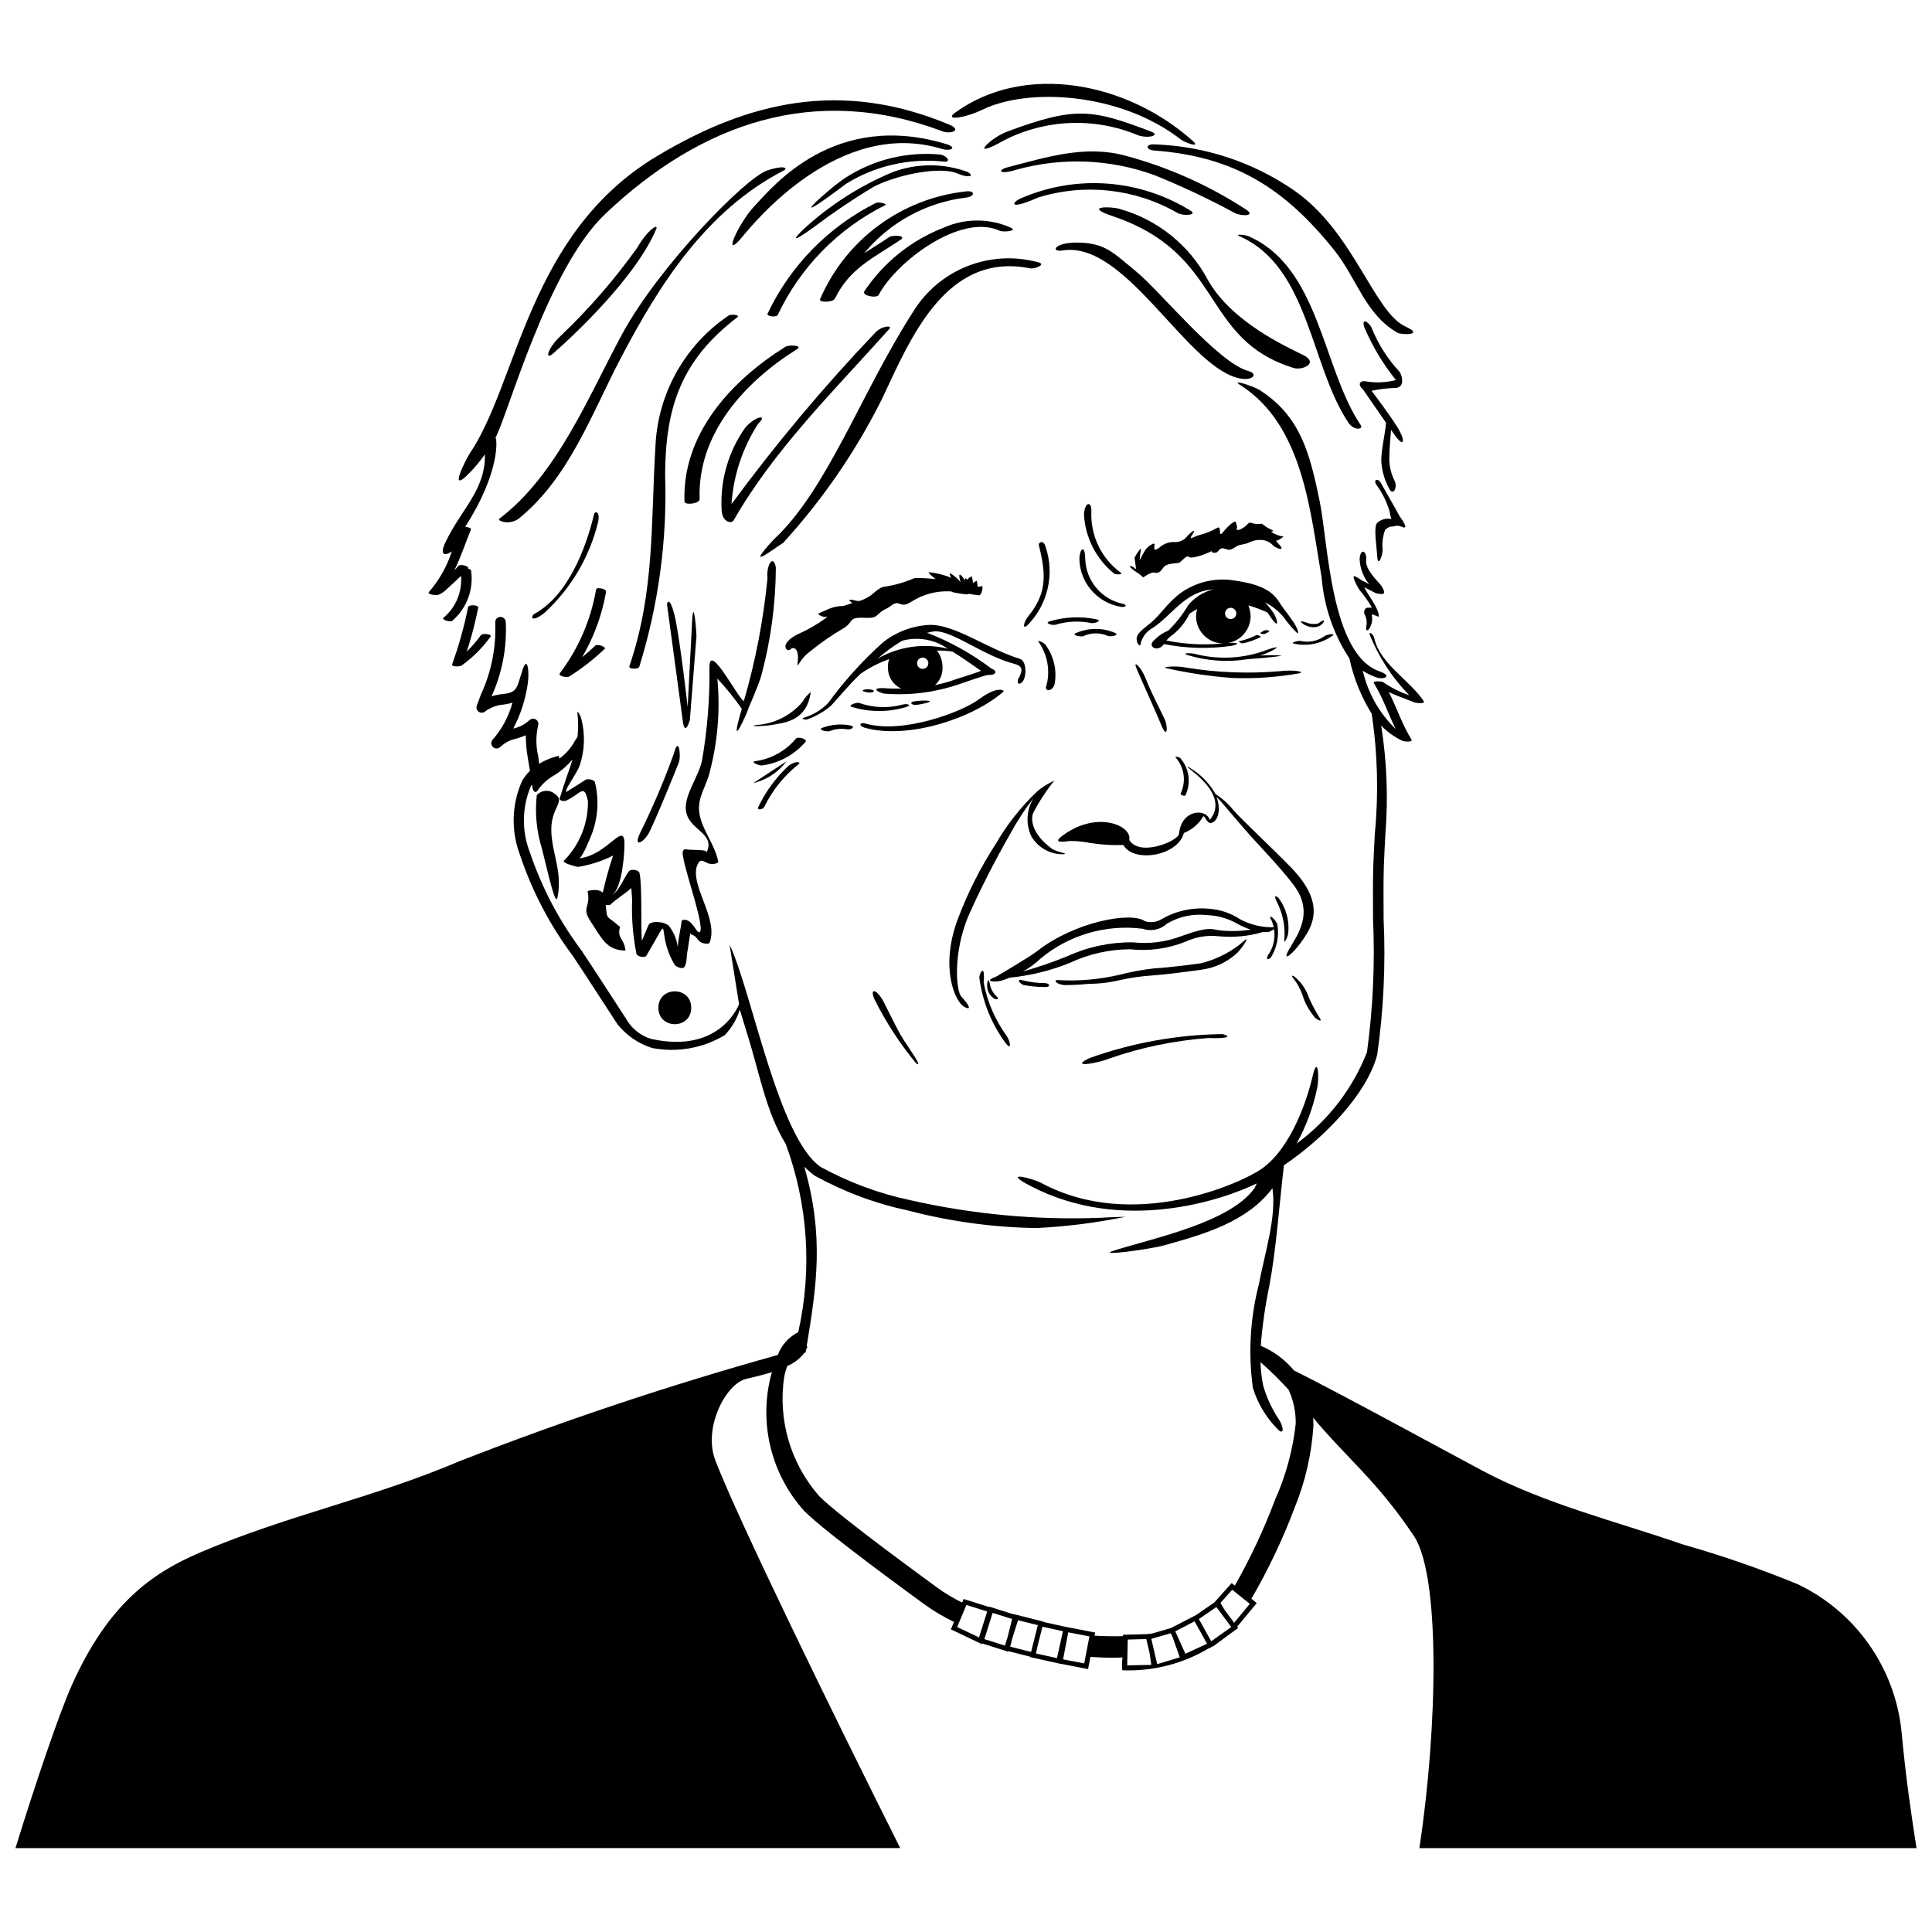 <?xml version="1.0" encoding="UTF-8"?>
<!-- Uploaded to: ICON Repo, www.svgrepo.com, Generator: ICON Repo Mixer Tools -->
<svg width="800px" height="800px" version="1.1" viewBox="144 144 512 512" xmlns="http://www.w3.org/2000/svg">
 <defs>
  <clipPath id="a">
   <path d="m148.09 245h503.81v389h-503.81z"/>
  </clipPath>
 </defs>
 <path d="m337.08 227.63c-11.496 7.762-18.672 20.477-19.367 34.332-1.25 20.434-0.145 38.727-6.926 58.609-0.273 0.797 2.383 0.848 2.625 0.137 5.113-16.445 7.43-33.633 6.856-50.844 0.059-18.062 4.359-30.523 19.18-41.82 0.77-0.586-1.785-0.855-2.367-0.41z"/>
 <path d="m324.83 334.19-4.047-29.902c-0.102-0.766 0.84-2.504 2.172 3.641 1.328 6.141 3.285 23.391 3.285 23.391s0.781-14.898 1.164-22.43 1.234 3.106 1.156 3.871l-1.738 22.035c-0.598 2.004-1.547 3.867-1.992-0.605z"/>
 <path d="m327.18 411.07c0 5.797-8.699 5.797-8.699 0 0-5.801 8.699-5.801 8.699 0"/>
 <path d="m404.46 173.02c12.117-5.84 36.395-4.535 52.477 7.949 1.105 0.855 5.332 2.336 3.238 0.453-17.559-15.781-44.668-20.883-63.031-7.586-3.07 2.223 2.43 1.539 7.316-0.816z"/>
 <path d="m449.9 183.89c21.395 1.59 34.699 10.172 47.73 26.469 6.012 7.516 8.086 16.824 16.719 21.832 0.918 0.535 7.394 0.75 2.141-1.637-8.402-3.82-13.691-25.152-29.613-36.141h-0.004c-10.887-7.492-23.695-11.707-36.906-12.148-2.394-0.18-2.465 1.445-0.066 1.625z"/>
 <path d="m472.42 206.57c18.504 8.105 18.773 34.227 28.895 49.406 1.512 2.269 4.023 1.793 3.332 0.766-10.285-15.285-10.859-41.859-29.781-50.145-0.984-0.43-3.762-0.605-2.441-0.027z"/>
 <path d="m509 291.67c-0.168-2.852-1.031-7.945-0.074-9.062h0.004c1.008-0.965 2.434-1.355 3.793-1.043-0.195-0.625-0.348-1.266-0.441-1.914-0.715-2.516-1.863-4.883-3.394-7-1.191-1.629 0.328-1.949 0.98-0.789 0.652 1.156 4.719 8.27 4.852 8.602 0.207 0.508 3.273 4.285 0.652 3.102-1.262-0.57-1.816 0.062-2.769-0.008-0.422-0.039-1.387 0.691-1.547 0.875l-0.004-0.004c-0.539 1.504-0.777 3.102-0.691 4.699 0.328 1.703-1.188 5.394-1.359 2.543z"/>
 <path d="m507.31 309.75c-0.562 1.531-1.551 1.793-1.23 0.309h-0.004c0.25-1.109 0.086-2.269-0.461-3.269-0.254-0.609-0.043-1.316 0.504-1.691 0.074-0.051 1.387-0.066 1.465-0.102-0.977-1.641-2.082-3.199-3.309-4.664-0.324-0.445-1.797-3.078-1.527-3.555 0.27-0.473 2.242 1.277 2.789 1.34l1.332 0.723c-1.602-1.922-2.5-4.328-2.551-6.824 0.312-3.086 2.012-1.742 1.727 0.367-0.285 2.109 2.055 4.625 3.734 6.492 0.383 0.426 1.234 1.785 0.977 2.297-0.258 0.516-1.602 0.102-2.144 0.027l-3.066-1.559c0.898 1.918 3.84 5.539 3.875 7.66 0.012 0.449-1.547-0.672-1.891-0.406 0.223 0.949 0.148 1.949-0.219 2.856z"/>
 <path d="m514.34 257.24c-2.211-3.578-6.859-9.672-6.859-9.672 2.117-0.469 4.281-0.723 6.453-0.75 2.703-0.301 1.402-3.898 0.902-4.352-3.055-3.293-5.496-7.106-7.207-11.258-0.48-1.559-2.977-3.43-2.086-0.504h0.004c2.133 5.035 4.957 9.75 8.387 14.012-2.695 0.703-5.516 0.805-8.254 0.301-1.254-0.141-2 0.902-0.445 2.211 0 0 3.391 4.961 6.106 8.844-0.035 0.148-0.059 0.297-0.078 0.449-0.238 2.621-1.184 6.594-1.215 9.512 0.121 2.582 0.824 5.102 2.055 7.371 1.047 2.25 2.383-0.246 1.461-2.031-0.914-1.816-1.387-3.824-1.379-5.859 0.031-2.754 0.293-5.731 0.461-7.586 0.434 0.609 0.824 1.16 1.141 1.594 2.34 3.199 2.766 1.297 0.555-2.281z"/>
 <path d="m419.29 288.38c1.812 7.387 2.379 12.574-2.699 18.82-1.59 1.957-1.59 3.914-0.129 2.316 2.578-2.672 4.375-6 5.195-9.621 0.82-3.621 0.633-7.398-0.539-10.922-0.613-2.203-1.957-1.109-1.828-0.594z"/>
 <path d="m430.05 292.16c0.141 6.266 4.695 11.555 10.871 12.625 0.918 0.285 2.203-0.289 0.742-0.742-5.688-1.156-9.844-6.051-10.066-11.848-0.078-4.195-1.5-2.727-1.547-0.035z"/>
 <path d="m431.27 280.41c0.344 6.094 3.246 11.762 7.988 15.602 0.48 0.309 2.644 0.32 1.68-0.301v0.004c-5.07-3.754-7.961-9.77-7.719-16.074 0.145-3.039-1.828-2.656-1.949 0.77z"/>
 <path d="m453.27 321.12c5.754 1.281 11.59 2.137 17.469 2.559 5.781 0.203 11.566-0.195 17.262-1.188 2.559-0.477-1.508-1.074-4.926-0.613-8.277 0.703-16.609 0.379-24.809-0.969-2.648-0.562-7.031-0.16-4.996 0.211z"/>
 <path d="m403.55 329.24c-4.66 3.496-20.375 9.344-30.184 6.508-1.582-0.457-1.891 0.617-0.293 1.078 11.086 3.203 28.281-2.156 36.801-9.48 0.566-0.488-1.664-1.602-6.324 1.895z"/>
 <path d="m369.14 336.21c-2.422-0.43-4.918-0.195-7.219 0.672-1.352 0.52 1.266 1.133 1.945 0.871 1.422-0.566 2.973-0.738 4.484-0.492 1.188 0.223 2.664-0.695 0.789-1.047z"/>
 <path d="m432.43 404.73c-2.07 0.219-4.152 0.328-6.234 0.328-2.207-0.074-3.547-1.648-1.293-1.293h-0.004c5.309 0.258 10.621-0.23 15.793-1.445 2.992-0.773 6.031-1.336 9.102-1.68 2.102-0.117 6.887-0.578 12.426-1.355 4.328-1.055 8.336-3.148 11.668-6.109 1.551-1.234-1.191 2.668-2.066 3.394v0.004c-2.644 2.43-5.977 3.977-9.539 4.426-4.633 0.645-10.414 1.367-12.891 1.504-2.82 0.188-5.621 0.582-8.383 1.184-2.809 0.684-5.688 1.035-8.578 1.043z"/>
 <path d="m481.57 389.73c-3.113 0.086-6.195-0.645-8.938-2.121-2.477-1.637-5.34-2.598-8.305-2.785-4.309-0.395-8.637 0.551-12.391 2.711-1.344 0.84-2.984 1.059-4.5 0.602-3.633-2.66-18.648 0.156-28.52 7.871-2.019 1.578-10.379 6.5-10.441 6.5l0.035 0.043c-0.359 0.176-0.711 0.344-1.004 0.461-2.824 1.129 0.191 1.293 1.793 0.902v-0.004c0.77-0.223 1.523-0.492 2.258-0.816 5.465-0.539 10.824-1.852 15.922-3.902 5.004-2.367 10.469-3.606 16.004-3.625 5.004 0.551 10.062-0.145 14.73-2.023 2.734-1.27 5.762-1.766 8.758-1.426 3.922 0.387 7.879 0.008 11.656-1.113 0.582 0.039 1.164 0.012 1.742-0.082 0 0 2.898-1.324 1.199-1.191zm-13.988 0.863c-2.441-0.195-2.586-1.371-10.469 1.473v0.004c-4.106 1.574-8.523 2.144-12.891 1.656-5.957-0.062-11.852 1.18-17.277 3.641-3.867 1.578-7.824 2.941-11.844 4.09 1.699-0.949 3.273-2.109 4.684-3.449 7.535-6.254 17.32-9.105 27.035-7.875 2.231 0.777 4.711 0.254 6.438-1.355 3.199-1.895 6.926-2.688 10.617-2.262 2.84 0.098 5.613 0.895 8.074 2.316 1.117 0.621 2.289 1.133 3.504 1.527-2.606 0.41-5.25 0.488-7.871 0.234z"/>
 <path d="m404.32 299.3c-0.402 0.125-0.816 0.191-1.238 0.203-0.016-0.543-0.102-1.086-0.254-1.609-0.34 0.168-0.652 0.379-0.938 0.629l-0.32-1.773h0.004c-0.5 0.148-0.93 0.457-1.23 0.879-0.582-0.66-0.688-0.359-0.609 0.238-0.547-0.875-1.137-1.68-1.422-1.586-0.227 0.074 0.012 1.242 0.25 1.984v0.004c-0.758-0.906-1.652-1.688-2.652-2.316-0.367-0.129-0.16 0.469 0.168 1.156h-0.004c-1.902-0.789-3.914-1.285-5.965-1.465-0.191 0.203 1.086 1.199 1.844 1.836-1.855-0.234-3.731-0.324-5.602-0.277-2.652 1.152-5.445 1.938-8.309 2.336-1.656 0.52-2.527 1.918-4.051 2.731h-0.004c-0.652 0.391-1.352 0.707-2.078 0.945-1.039 0.277-1.871-0.547-2.894-0.203h0.004c0.254 0.301 0.527 0.582 0.82 0.848-1.035 0.301-1.773 0.527-2.324 0.742-1.23-0.027-2.457 0.195-3.602 0.656-1.98 0.816-3.148 1.398-3.148 1.398v0.004c0.676 0.672 1.641 0.965 2.578 0.785-2.453 1.832-5.106 3.379-7.906 4.617-5.203 2.602-2.891 4.914-2.023 4.047 0.867-0.867 2.312-0.289 2.023 2.891-0.289 3.18 0 0 3.18-2.312 2.801-2.297 5.781-4.363 8.91-6.18 2.852-1.73 1.098-3.004 5.547-2.781 4.086 0.203 2.629-0.973 6.055-2.543 0.816-0.375 1.91-1.797 3.199-1.215 2.238 1.008 2.891-0.961 6.941-2.312v-0.004c2.191-0.762 4.519-1.074 6.836-0.91 0.117 0.082 0.246 0.148 0.387 0.191 1.258 0.285 2.539 0.484 3.828 0.59-0.047-0.145 0.434-0.113 0.691-0.113 0.84 0.145 2.332 0.375 2.461 0.355 0.395-0.059 0.578-0.512 0.688-0.898 0.191-0.5 0.246-1.039 0.16-1.566z"/>
 <path d="m458.78 317.62c5.106 1.547 10.5 1.922 15.77 1.086 0.879-0.094 7.719-0.539 9.16-0.977-1.918-0.121-3.844-0.121-5.766 0 1.078-0.336 2.121-0.766 3.121-1.285 2.691-1.367 0.738-1.047-2.516 0.215-5.812 1.941-12.066 2.152-17.996 0.605-1.188-0.254-3.586-0.234-1.777 0.355z"/>
 <path d="m481.8 285.48c-2.441-1.121 1.316-0.105-1.449-1.398-1.316-0.617-1.832-1.52-2.371-1.238-0.723 0.074-1.457 0.004-2.152-0.207-1.316-0.562-0.93 0.879-3.562 1.82l-0.832-0.141s0.832 0.141 0.078-1.93c-0.203-0.559-1.883 0.754-3.387 2.633-1.504 1.883-0.184-1.984-1.578-1.113-1.453 0.828-3.008 1.457-4.629 1.867-1.504 0.375-3.125 1.684-1.996-0.008 1.129-1.691 0.285-1.273-1.219 0.23-0.77 1.09-2.039 1.711-3.367 1.656-1.527-0.086-3.023 0.457-4.141 1.508-2.644 1.828-0.188-1.879-1.883-0.941-1.66 0.922-1.879 1.586-3.305 4.273h0.004c0.055-0.922 0.164-1.836 0.328-2.742 0.238-1.039-1.199 1.039-1.68 2.078l0.422 3.027c0 0.023 0.027 0.039 0.031 0.062v-0.004c-0.387-0.406-0.855-0.719-1.375-0.922-0.52-0.066-0.293 0.391 0.715 1.141 0.523 0.391 1.059 0.73 1.461 0.973 0.293 0.262 0.574 0.512 1.062 0.918 0 0 1.961-1.469 2.902-1.277 0.941 0.188 1.504 0 2.258-1.129 0.754-1.129 1.883-1.129 3.012-1.316 1.129-0.188 1.129 0.188 2.07-0.754 0.941-0.941 1.504-1.316 1.883-0.941 0.375 0.375 2.445 0 5.078-1.129 0.648-0.277 0.961-0.43 1.098-0.504-0.164 0.117-0.414 0.383 0.406 0.504 1.488 0.219 1.129-1.504 2.633-1.129s1.316 0.754 3.387-0.562c0.965-0.613 2.07-0.375 3.574-1.129l-0.004-0.004c0.824-0.387 1.723-0.582 2.633-0.562 1.289-0.066 2.539 0.449 3.406 1.402 0.562 0.562 1.867 1.156 2.238 0.922 0.371-0.234-0.578-1.078-0.953-1.547-0.754-0.941-0.48-0.211 0.836-1.152 1.316-0.938 0.977-0.039-1.633-1.234z"/>
 <path d="m291.04 354.39c-1.422-1.203-3.547-1.055-4.789 0.336-0.523 4.781-0.055 9.617 1.375 14.211 1.832 7.332 3.602 15.453 4.125 12.836 1.375-6.875-1.652-12-1.652-17.961 0-5.961 3.898-7.465 0.941-9.422z"/>
 <path d="m299.72 380.13c0.918 4.582-1.832 4.125 0.918 8.25s4.082 7.523 9.121 7.523c-0.352-3.324-2.312-3.121-1.441-6.254-4.125-3.668-3.32-1.121-3.922-7.613-0.297-3.227-4.676-1.906-4.676-1.906z"/>
 <path d="m288.04 306.64c7.148-6.465 12.184-14.926 14.461-24.289 0.613-2.996-0.875-2.91-1.055-2.137-2.18 9.238-7.023 21.691-15.824 26.461-0.895 0.48-1.195 2.562 2.418-0.035z"/>
 <path d="m301.97 300.21c-1.379 8.07-4.672 15.688-9.609 22.215-0.539 0.828 1.98 1.18 2.484 0.863 3.363-2.129 6.508-4.582 9.395-7.32 0.527-0.5-1.898-1.418-2.484-0.863-2.887 2.742-6.031 5.191-9.395 7.32l2.484 0.863c5.004-6.606 8.352-14.312 9.77-22.477 0.086-0.816-2.57-1.305-2.644-0.602z"/>
 <path d="m347.26 189.2c-5.848 2.035-28.758 25.555-38.375 43.316-8.855 16.355-17.242 37.367-32.57 48.957-0.73 0.551 2.812 1.883 5.297-0.148 13.297-10.879 19.203-27.75 26.949-42.512 10.102-19.242 22.434-38.941 43.16-49.641 1.246-0.641-0.094-1.492-4.461 0.027z"/>
 <path d="m352.14 235.9c-14.309 8.953-27.391 23.059-26.742 41.016 0.039 1.039 4.059 0.59 4.012-0.66-0.625-17.309 11.934-31.035 25.754-39.684 1.777-1.113-2.133-1.227-3.023-0.668z"/>
 <path d="m438 424.51c-3.582 1.434-10.742 2.496-5.215-0.133v0.004c11.316-4.039 23.223-6.18 35.234-6.336 3.082 0.879-0.008 1.176-3.754 1.043-8.957 0.648-17.785 2.473-26.266 5.422z"/>
 <path d="m492.46 413.65c-1.227-1.434-2.207-3.055-2.914-4.805-0.473-1.672-1.199-3.262-2.156-4.711-0.48-0.609-1.734-2.144-0.379-1.34 1.789 1.441 3.125 3.367 3.844 5.551 0.852 1.938 1.852 3.805 2.992 5.586 0.566 0.965-0.676 0.43-1.387-0.281z"/>
 <path d="m410.55 420.5c-3.812-5.137-6.234-11.172-7.023-17.52 0.02-0.988 1.602-4.004 1.156 1.422 0.949 5.074 3.016 9.875 6.047 14.051 1.062 1.555 1.422 4.094-0.18 2.047z"/>
 <path d="m386.74 425.74c-4.324-5.231-8.031-10.945-11.047-17.023-1.316-3.164 0.824-2.465 2.535 0.887 3.406 6.676 3.84 7.805 5.312 10.078 1.496 2.316 5.297 7.637 3.199 6.059z"/>
 <path d="m480.77 397.8c-1.301 0.996-1.281-0.07-0.227-1.445 1.426-2.543 1.605-5.598 0.492-8.293-1.418-2.356 1.117-0.512 1.477 1 0.512 3.027-0.109 6.137-1.742 8.738z"/>
 <path d="m487.27 314.64c3.484 0.664 7.086-0.148 9.949-2.238 0.742-0.668-1.734-0.266-2.297 0.242-1.824 1.273-4.102 1.715-6.266 1.215-0.859-0.098-3.176 0.582-1.383 0.781z"/>
 <path d="m423.7 309.57c3.062-0.941 6.316-1.094 9.457-0.453 0.84 0.184 3.148-0.613 1.391-1h-0.004c-4.074-0.84-8.293-0.66-12.281 0.52-1.742 0.465 0.605 1.156 1.434 0.934z"/>
 <path d="m431.09 312.59c2.031-0.957 4.375-0.988 6.434-0.09 0.645 0.34 3.285-0.086 1.988-0.77-3.32-1.426-7.082-1.41-10.391 0.047-1.344 0.504 1.297 1.066 1.969 0.812z"/>
 <path d="m485.41 391.09c-0.074 1.336-1.234 3.203-1.07 2.176h0.004c0.344-3.566-0.352-7.156-2-10.336-0.508-1.02-0.75-1.996 0.465-0.984 1.98 2.613 2.91 5.875 2.602 9.145z"/>
 <path d="m414.32 318.62c-8.781-2.734-17.055-9.047-23.82-9.02v-0.004c-4.582 0.184-8.988 1.828-12.57 4.695-5.367 4.828-10.215 10.199-14.477 16.027-1.82 1.875-4.109 3.234-6.629 3.938-0.461 0.117 0.367 0.621 1.086 0.391 2.262-0.793 4.363-1.992 6.195-3.539l0.051-0.031c1.727-1.766 4.504-5.312 7.938-8.539 2.336-1.625 4.879-2.926 7.566-3.863-0.281 0.727-0.395 1.508-0.336 2.285-0.039 2.379 1.348 4.547 3.519 5.516-1.637 0.035-2.945 0.004-3.606-0.051-4.832-0.387-2.828 0.988-0.902 1.395 6.551 0.531 13.141-0.27 19.375-2.348 0.227-0.094 7.227-2.457 7.738-2.543 0.672-0.113 2.188 0.055 2.301-0.73 0.074-0.512-0.375-0.758-0.961-0.98l-0.004 0.004c-5.219-3.969-10.973-7.18-17.094-9.531 0.309-0.074 1.883-0.406 2.156-0.402 5.039 0.062 12.824 6.547 20.984 8.637 2.215 0.566 2.266 1.801 1.137 3.758-0.695 1.207 0.035 2.176 1.07 0.895 1.039-1.277 1.051-5.406-0.719-5.957zm-25.793 2.641v-0.004c-0.605 0-1.148-0.363-1.379-0.918-0.234-0.559-0.105-1.199 0.32-1.629 0.43-0.426 1.07-0.555 1.629-0.324 0.555 0.234 0.922 0.777 0.922 1.379 0 0.824-0.668 1.492-1.492 1.492zm15.453 0.512c-0.902 0.449-6.387 2.129-6.621 2.219h-0.004c-1.809 0.676-3.676 1.195-5.574 1.555 1.309-1.156 2.043-2.836 2-4.586 0.031-1.641-0.488-3.246-1.473-4.559 1.383-0.016 2.766 0.078 4.133 0.281 2.144 1.324 4.555 2.992 7.539 5.09zm-8.809-5.863h-0.004c-6.285-1.539-12.922-0.609-18.539 2.602 2.012-1.777 4.188-3.359 6.5-4.727 4.129-1.105 8.539-0.328 12.039 2.125z"/>
 <path d="m486.8 308.89c-0.859-1.203-1.402-2.055-2.731-3.754-1.715-2.211-2.356-5.801-12.668-7.254h-0.004c-5.18-0.922-10.508 0.32-14.746 3.438-3.492 2.691-5.25 5.793-7.828 7.852-2.414 1.93-3.719 2.902-3.59 4.348 0.133 1.449 0.938 1.551 0.938 1.551v0.004c0.324-2.035 1.598-3.793 3.426-4.738 5.004-3.324 8.559-9.699 15.926-10.137v0.004c-2.594 0.633-4.914 2.09-6.613 4.152-1.461 2.481-3.246 4.758-5.305 6.769-1.605 0.652-3.027 1.676-4.156 2.988-1.074 1.461 1.492 2.75 3.016 0.574h-0.004c5.973 1.184 12.098 1.332 18.117 0.441 2.953-0.785-0.027-0.855-1.133-0.719-0.301 0.035-0.73 0.055-1.066 0.09 3.91-0.09 7.039-3.281 7.047-7.195-0.027-0.984-0.227-1.957-0.59-2.871 1.711 0.504 3.383 1.125 5.012 1.859 0.461 0.617 0.812 1.156 1.008 1.441 2.418 3.523 1.59 0.012 0.57-1.402v-0.004c-0.66-0.957-1.398-1.859-2.207-2.695 1.926 0.953 3.625 2.305 4.988 3.965 1.004 1.422 2.129 2.754 3.363 3.981 1.066 0.941 0.086-1.492-0.77-2.688zm-33.691 4.863c0.488-0.625 1.078-1.164 1.746-1.59 1.848-1.492 3.34-3.375 4.371-5.519 0.645-0.457 1.316-0.875 2.016-1.242-0.168 0.621-0.258 1.262-0.273 1.902 0.004 3.961 3.195 7.18 7.152 7.215-5.016 0.488-10.074 0.23-15.012-0.766zm17.031-5.688v-0.004c-0.605 0-1.148-0.363-1.379-0.918-0.23-0.559-0.105-1.199 0.324-1.629 0.426-0.426 1.066-0.555 1.625-0.32 0.559 0.23 0.922 0.773 0.922 1.375 0 0.824-0.668 1.492-1.492 1.492z"/>
 <path d="m395.25 182.33c-29.98-9.348-46.391 11.102-51.145 16.094-4.504 4.727-9.004 15.086-3.379 8.332 2.879-3.457 25.668-31.746 53.02-23.246 1.656 0.516 4.066-0.105 1.5-1.176z"/>
 <path d="m411.93 204.36c-5.684-2.555-12.188-2.559-17.875-0.016-8.586 3.332-15.93 9.234-21.031 16.902-0.598 1.129 3.32 1.883 3.84 0.898 4.664-8.797 21.766-21.766 32.074-16.988 0.922 0.426 4.856 0.066 2.992-0.797z"/>
 <path d="m399.93 194.73c-8.379 0.918-16.367 4.043-23.145 9.055-6.781 5.012-12.109 11.73-15.445 19.473-0.473 0.973 3.406 0.934 3.941-0.152 3.941-8.094 10.277-10.766 17.375-15.559 1.758-1.188-2.133-1.305-3.016-0.711-2.316 1.566-4.531 2.914-6.625 4.281v-0.004c6.809-8.238 16.539-13.531 27.156-14.773 2.363-0.348 2.152-1.961-0.242-1.609z"/>
 <path d="m350.11 227.46c5.949-12.602 15.957-22.836 28.418-29.062 0.832-0.414-1.734-0.949-2.406-0.613v-0.004c-12.574 6.297-22.68 16.621-28.703 29.324-0.359 0.781 2.367 1.062 2.691 0.352z"/>
 <path d="m413.2 189.02c12.152-3.414 25.07-2.902 36.91 1.461 7.195 2.926 14.23 6.242 21.062 9.934 1.637 0.914 5.738 0.914 3.148-0.816v0.004c-9.934-6.496-20.84-11.359-32.309-14.41-10.641-2.789-20.711 0.477-31.066 3.164-2.531 0.656-2.387 2.066 2.254 0.664z"/>
 <path d="m456.01 200.41c1.172 0.82 5.34 0.703 3.644-0.48-13.59-8.508-30.504-9.758-45.195-3.336-2.504 1.141-3.082 3.184 4.629-0.23v-0.004c12.336-3.848 25.715-2.379 36.922 4.051z"/>
 <path d="m400.29 189.52c-6.402-2.32-13.426-2.277-19.797 0.125-8.664 3.629-16.625 8.734-23.539 15.09-5.227 5.125 1.184 0.594 2.754-0.57 4.981-3.754 10.152-7.25 15.488-10.477 5.41-3.031 17.711-5.918 22.75-3.637 2.32 1.051 4.82 0.836 2.344-0.531z"/>
 <path d="m343.62 351.54c3.531-0.848 6.652-2.898 8.828-5.801"/>
 <path d="m354.91 339.77c-2.727 3.254-6.566 5.375-10.77 5.953-1.402 0.223 1.105 1.238 1.809 1.125 4.508-0.594 8.629-2.844 11.566-6.312 0.461-0.742-2.195-1.418-2.606-0.766z"/>
 <path d="m352.73 347.16c-3.269 3.094-5.926 6.773-7.836 10.848-0.301 0.785 1.363 0.547 1.645-0.191h0.004c2.16-4.418 5.285-8.297 9.148-11.344 0.766-0.703-1.395-0.801-2.961 0.688z"/>
 <path d="m488.89 308.96c1.512 1.461 4.644 1.93 5.879-0.113 0.457-0.754-0.402-0.398-1.262 0.258-0.453 0.406-2.109 0.223-2.477 0.152-0.758-0.254-2.863-1-2.141-0.297z"/>
 <path d="m419.26 314.13c2.352 3.371 3.102 7.602 2.062 11.574-0.742 1.488 1.547 1.84 2.164-0.449v0.004c0.676-3.723-0.254-7.559-2.555-10.562-0.754-0.617-2.195-1.199-1.672-0.566z"/>
 <path d="m369.81 331.36c4.656 1.418 9.629 1.426 14.293 0.02 1.805-0.578 0.18-1.008-0.988-0.637v0.004c-3.785 1-7.781 0.832-11.473-0.477-0.695-0.176-3.234 0.73-1.832 1.09z"/>
 <path d="m375.81 232.3c-13.598 14.281-26.273 29.41-37.953 45.297 0.5-7.559 2.918-14.867 7.019-21.238 2.918-2.82-0.922-1.992-3.406 1.02-4.414 6.246-6.613 13.789-6.246 21.43 0 3.633 2.637 4.062 3.172 3.129 10.895-19.016 26.852-34.602 41.344-50.84 0.816-0.91-2.207-0.812-3.93 1.203z"/>
 <path d="m312.83 209.71c-6.012 8.406-12.805 16.227-20.293 23.348-3.344 3.09-4.363 6.731-1.926 4.598 5.746-5.035 22.004-20.309 27.309-32.988 0.645-1.543-2.254 0.133-5.09 5.043z"/>
 <path d="m344.46 336.13c-2.676 0.496 2.238 0.32 4.148-0.02 3.715-0.66 9.18-1.133 10.258-8.723h-0.004c-0.895 0.746-1.648 1.645-2.234 2.656-3.062 3.594-7.453 5.793-12.168 6.086z"/>
 <path d="m407.36 408.57c-1.262-0.859-1.934-2.359-1.734-3.875 0.195-1.988 0.656-0.133 0.656-0.133 0.195 1.305 0.812 2.512 1.762 3.43 0.926 0.727 0.211 1.156-0.684 0.578z"/>
 <path d="m420.66 405.56c-1.836 0-3.664-0.18-5.465-0.535-0.926-0.371-2.109-1.82 0.012-1.188 1.887 0.461 3.816 0.695 5.758 0.699 1.484 0.094 1.426 1.215-0.305 1.023z"/>
 <path d="m315.8 365.02c-1.43 2.402-4.023 3.625-2.18-0.25 3.406-6.879 6.41-13.945 9-21.172 1.285-4.863 1.906 0.852 1.285 2.449-0.621 1.598-6.676 16.57-8.105 18.973z"/>
 <path d="m422.75 368.91c-5.727-4.219-5.551-8.23-4.906-9.547 1.57-3.008 3.434-5.852 5.566-8.488-1.652 0.727-3.188 1.691-4.559 2.867-4.297 4.082-7.988 8.762-10.957 13.895-4.027 6.207-7.379 12.828-9.996 19.75-4.922 12.891-0.816 22.168 1.66 23.449 2.477 1.281 0.602-1.258-0.797-2.731-1.398-1.477-2.254-11.512 1.871-21.359h0.004c3.297-7.379 6.965-14.582 10.984-21.59 1.828-3.398 3.938-6.637 6.305-9.684-1.926 3.066-2.156 6.91-0.605 10.184 1.781 3.019 5.066 4.828 8.57 4.723 1.523-0.168-1.871-0.535-3.141-1.469z"/>
 <path d="m486.07 373.82c-5.387-5.535-13.445-12.992-15.281-15.223-1.32-1.621-2.894-3.019-4.656-4.141-1.172-2.07-2.719-3.906-4.562-5.414-1.184-0.961-4.035-2.758-2.449-1.398 1.586 1.359 10.469 7.566 5.488 13.637-1.07-3.215-7.57-2.703-8.145 3.641-0.141 1.914-10.387 6.301-13.211 1.668 0.855-3.652-8.242-7.894-17.367-1.363-2.715 1.945-1.363 2.07 1.598 1.645v0.004c1.852-0.012 3.703 0.168 5.519 0.531 2.879 0.457 5.793 0.633 8.703 0.531 2.672 4.828 14.438 2.949 16.027-3.184h-0.004c2.184-0.859 4.008-2.43 5.18-4.461 0.637 0.32 0.309 0.746 1.582 1.809 2.016 0.207 3.324-3.062 1.898-6.906 0.219 0.277 0.715 0.691 1.023 1.055 1.219 1.438 6 7.008 6 7.008 4.426 5.125 9.219 9.801 13.328 15.16 5.789 7.551 0.883 13.59-1.148 17.219-2.027 3.629 0.949 1.258 3.359-2.141 2.891-4.066 6.562-9.969-2.883-19.676z"/>
 <path d="m456.87 354.31c-0.152 0.312 1.098 0.82 1.277 0.449l0.004 0.004c1.562-3.281 1.012-7.18-1.406-9.898-0.234-0.266-1.504-0.477-1.195-0.129 2.332 2.633 2.852 6.41 1.32 9.574z"/>
 <path d="m445.03 320.73c0.609 1.656 5.703 12.84 6.438 14.742 1.977 5.113 2.07 1.059 1.234-0.734-1.766-3.789-3.438-6.809-5.078-10.895-1.289-3.211-3.203-4.769-2.594-3.113z"/>
 <path d="m473.36 314.5c1.613-0.344 3.176-0.895 4.644-1.633 0.457-0.184-0.73-0.684-1.07-0.547-1.398 0.711-2.879 1.242-4.41 1.578-0.688 0.086 0.492 0.645 0.84 0.602z"/>
 <path d="m479.26 311.96 0.949-0.516c0.652-0.266-0.617-0.551-0.945-0.418-0.418 0.141-0.812 0.348-1.164 0.617-0.41 0.277 0.855 0.523 1.16 0.316z"/>
 <path d="m390.07 330.12c1.316-0.551-1.57-0.48-2.328-0.418-0.527 0.043-0.672 0.074-1.211 0.121-1.891 0.242-0.859 1.133 0.328 0.98l0.004-0.004c1.086-0.133 2.16-0.359 3.207-0.68z"/>
 <path d="m373.54 327.42c1.785 0.398 2.664-0.324 1.504-0.637-1.168-0.316-3.852 0.113-1.504 0.637z"/>
 <g clip-path="url(#a)">
  <path d="m651.9 633.78c-1.438-9.195-2.805-18.348-3.969-30.84-1.707-16.906-12.094-31.703-27.41-39.059-9.969-4.106-20.168-7.641-30.539-10.586-17.812-6.176-36.43-10.676-53.078-19.523-9.605-5.106-36.004-19.574-50.004-26.605h0.004c-2.371-2.844-5.383-5.082-8.789-6.527 0.414-5.309 1.168-10.582 2.254-15.789 1.859-9.934 2.531-20.52 3.887-32.043 10.785-7.289 22.008-18.965 24.711-29.262l0.004 0.004c1.695-11.902 2.262-23.938 1.699-35.941-0.031-5.551-0.059-10.793 0.074-14.449 0.102-2.719 0.254-5.481 0.406-8.266 0.754-9.547 0.379-19.148-1.125-28.605 1.645 1.707 3.586 3.09 5.734 4.082 0.273 0.125 2.773 0.391 2.297-0.379-2.473-3.992-3.894-8.434-6.004-12.586 2.269 1.062 4.676 1.898 6.961 2.797 0.246 0.098 2.801 0.391 2.297-0.379-3.621-5.481-11.496-9.867-13.027-16.41-0.402-1.723-1.496-1.949-1.359-1.371h-0.004c2.414 6.039 5.996 11.543 10.539 16.195-2.434-0.809-4.742-1.965-6.848-3.426-0.359-0.27-2.965-0.496-2.5 0.254 2.379 3.844 3.781 8.113 5.762 12.133-4.344-4.195-7.375-9.562-8.719-15.449 1.105 0.723 2.297 1.312 3.547 1.746 2.164 0.75 4.363-0.375 0.859-1.594-12.961-4.5-13.613-34.324-15.812-44.977-2.586-12.535-4.992-22.594-15.988-29.594-1.434-0.91-7.969-3.121-5.023-1.246 16.676 10.609 18.5 33.668 21.52 51.02 0.621 7.641 3.148 15.004 7.356 21.41 1.109 5.176 3.102 10.117 5.891 14.613 1.574 10.461 1.859 21.078 0.852 31.613-0.152 2.805-0.309 5.582-0.406 8.32-0.133 3.711-0.105 8.984-0.078 14.562 0.527 11.762-0.012 23.547-1.609 35.215-3.797 9.68-10.262 18.078-18.648 24.223 2.566-4.656 4.414-9.672 5.481-14.883 0.633-3.519 0-8.379-1.223-3.019s-5.422 18.988-13.641 24.68c-5.297 3.668-33.824 16.73-58.219 3.691-2.481-1.324-11.059-3.449-2.738 0.855 24.172 12.512 50.387 3.789 59.801-0.766l-0.672 1.348c-6.644 9.027-26.07 12.973-37.145 16.434-5.207 1.629 9.219-0.254 13.34-1.398 10.785-2.996 21.887-6.227 28.613-15.094 1.109 7.606-2.008 17-3.59 25.422h-0.004c-2.305 8.953-2.848 18.27-1.602 27.43 1.234 4.043 3.414 7.734 6.363 10.766 1.93 2.18 1.93-0.203 0.59-2.289-1.867-2.781-3.289-5.832-4.211-9.047-0.418-2.043-0.656-4.117-0.711-6.203 2.617 2.289 5.098 4.723 7.434 7.293 1.301 2.832 1.949 5.922 1.898 9.039-0.77 6.957-2.617 13.75-5.477 20.137-2.953 7.852-6.516 15.457-10.66 22.746l-0.84-0.672-4.559 5.106 0.008 0.012-4.891 3.363-6.656 3.445-4.922 1.426c-0.434 0.066-0.871 0.121-1.312 0.18l-6.465 0.168-0.008 0.363c-2.465 0.074-4.984 0.027-7.535-0.121l0.16-0.832-8.141-1.578h0.004l-5.508-1.223 0.016-0.07-8.031-2.027-0.016 0.055-6.32-2-0.031 0.098-6.812-2.144-0.398 0.949c-2.356-1.145-4.602-2.492-6.711-4.039-1.844-1.395-25.438-18.426-31.164-24.156-7.641-8.703-11.031-20.344-9.262-31.785 0.195-0.918 0.453-1.816 0.77-2.699 1.828-0.77 3.422-2.008 4.625-3.586l0.246 0.039 0.141-0.844v0.004c0.156-0.266 0.289-0.539 0.398-0.824l-0.273 0.078c2.648-16.043 4.707-29.266-0.617-47.707 0.867 0.871 1.801 1.672 2.793 2.394 7.746 4.281 16.078 7.391 24.734 9.23 11.098 2.902 22.504 4.461 33.973 4.644 7.93-0.387 15.82-1.383 23.598-2.981 0 0-3.769 0.074-6.629 0.262-16.902 0.645-33.82-0.922-50.32-4.66-8.312-1.754-16.324-4.723-23.777-8.805-11.285-7.703-18.254-46.492-24.16-58.914l2.504 15.762s-4.832 13.312-23.285 9.203v0.004c-2.867-0.863-5.277-2.816-6.715-5.441l-8.715-13.391c-1.023-1.574-2.07-3.141-3.117-4.711h-0.004c-5.863-7.848-10.445-16.57-13.578-25.848-2.219-5.68-2.129-11.996 0.254-17.605 0.086-0.148 0.211-0.238 0.301-0.383 0.016 0.141 0.055 0.328 0.066 0.465 0.113 1.375 0.93 2.004 1.461 0.98h0.004c1.246-1.75 2.887-3.18 4.789-4.176 1.645-1.109 3.129-2.434 4.422-3.934-1.039 3.227-2.094 5.981-3.394 10.25-0.23 0.754 1.254 0.844 1.629 0.68 3.961-1.77 4.801-4.785 5.84 0.121v-0.004c0.082 5.887-2.207 11.562-6.348 15.754-0.652 0.652 3.477 1.68 3.789 1.656 3.211-0.527 6.32-1.539 9.227-3-1.348 4-2.434 8.082-3.242 12.223-0.32 0.66 2.129 1.184 2.555 0.77 1.738-1.707 3.781-2.754 5.508-4.391 0.07 1.016 0.156 2.031 0.223 3.047-0.191 4.836 0.195 9.676 1.148 14.418 0.227 0.688 2.219 1.164 2.621 0.488 7.449-12.547 2.094-6.578 7.504 2.394 0.305 0.508 2.082 1.262 2.539 0.617 0.805-1.125 0.57-3.211 0.891-4.441 0.246-1.516 0.477-3.031 0.707-4.551 0.105 0.133 0.152 0.211 0.273 0.359 1.973 0.535 1.355 2.137 3.766 2.402 0.301 0.031 0.945 0.102 1.09-0.273 2.457-6.356-5.469-15.41-3.246-20.602 1.207-2.824 2.328 0.863 5.289-0.516 0.176-0.082 0.273-0.172 0.23-0.375-0.875-4.223-3.531-7.402-4.652-11.254-1.383-4.75 0.82-7.32 2.141-11.48l0.004 0.008c2.316-8.371 3.09-17.094 2.281-25.742 2.344 2.519 4.508 5.195 6.477 8.016-3.871 13.117 1.785 0.316 1.855-0.398 0.031 0.027 2.715-6.262 3.316-8.418 2.504-9.328 3.797-18.941 3.852-28.602-0.625-3.777-2.594-0.66-2.215 2.777-1.07 11.031-3.168 21.941-6.266 32.586-1.613-0.766-9.117-15.734-9.117-9.043l-0.004-0.004c0.117 8.379-0.555 16.746-2.004 24.996-0.992 4.246-4.57 8.82-4.25 12.785 0.449 5.578 8.078 6.043 5.465 11.434 0.469-0.969-3.894-0.586-5.277-0.863-1.566-0.312-0.891 2.004-0.863 2.195 0.68 4.438 6.231 19.738 4.152 19.766-0.703 0.008-1.773-3.293-3.812-3.297-0.184 0-0.727 0.012-0.762 0.297-0.277 2.254-0.938 4.707-1.035 6.965v-0.004c-0.27-2.109-1.113-4.106-2.441-5.766-0.777-0.539-1.691-0.848-2.637-0.879-0.848-0.148-1.723 0.008-2.465 0.441-0.219 0.125-1.84 4.316-1.984 4.519-0.309-5.047 0.113-14.891-0.637-18.023-0.18-0.75-2.016-0.988-2.539-0.617-1.133 0.793-2.633 5.336-4.719 6.477 2.793-1.789 3.367-11.852 3.281-13.902-0.23-5.535-4.613 3.461-12.039 4.203 0.887-0.09 3.227-6.031 2.816-5.062v0.004c2.152-4.734 2.644-10.055 1.402-15.105-0.195-0.746-2.008-0.992-2.539-0.617-0.656 0.465-3.32 2.121-5 3.16-0.734-0.332 2.531-4.418 3.535-7.055v-0.004c1.312-3.965 1.449-8.227 0.398-12.27-0.078-0.719-1.129-2.496-1.035-1.629 0.238 2.133 0.246 4.285 0.023 6.422-0.418 0.562-0.797 1.152-1.125 1.773-0.957 1.543-2.203 2.887-3.668 3.957l-0.188-0.75v0.004c-1.832 0.434-3.59 1.145-5.207 2.109-0.082-0.672-0.129-1.344-0.227-2.012-0.625-2.641-0.641-5.391-0.043-8.035 0.234-0.625-0.004-1.332-0.57-1.684-0.566-0.352-1.305-0.258-1.762 0.23-1.184 1.09-2.644 1.836-4.223 2.16l-0.012 0.004h0.004c1.902-3.621 3.184-7.535 3.793-11.582 0.602-3.641-0.098-8.609-1.605-3.043l-0.629 1.891c-0.883 3.363-2.391 3.316-4.5 3.617v-0.004c-0.953 0.113-1.898 0.305-2.816 0.582 2.809-6.176 4.102-12.934 3.769-19.711-0.047-0.77-0.695-1.359-1.465-1.332-0.773 0.039-1.367 0.691-1.332 1.465 0.281 6.57-1.012 13.113-3.777 19.082l-1.109 2.961v-0.004c-0.219 0.59-0.016 1.246 0.488 1.617 0.504 0.367 1.195 0.355 1.688-0.031 1.43-1.09 3.152-1.738 4.949-1.855 0.793-0.098 1.57-0.266 2.328-0.512-0.973 3.637-2.773 7-5.262 9.828-0.504 0.578-0.449 1.449 0.121 1.961 0.57 0.512 1.445 0.465 1.965-0.098 1.188-1.09 2.648-1.84 4.227-2.16 0.844-0.246 1.676-0.539 2.484-0.879 0.004 1.988 0.18 3.969 0.523 5.926 0.168 1.176 0.387 2.344 0.59 3.481-0.816 0.797-1.52 1.695-2.098 2.68-2.777 6.234-2.969 13.316-0.531 19.691 3.203 9.559 7.906 18.551 13.941 26.629 1.043 1.566 2.082 3.125 3.102 4.691l8.715 13.395c2.371 3.019 5.602 5.242 9.266 6.383 6.629 1.27 13.492 0.043 19.27-3.445 1.801-1.918 3.144-4.215 3.938-6.723l1.875 6.156c3.391 10.676 4.949 20.688 10.289 29.438 5.906 15.953 7.059 33.281 3.32 49.879-2.504 1.258-4.438 3.414-5.418 6.039-28.492 7.941-56.57 17.309-84.129 28.062-23.383 9.949-45.484 14.289-68.867 24.238-13.105 5.574-24.473 13.832-34.051 35.113-3.305 7.348-9.629 25.961-14.98 43.273 44.391 0 200.98-0.004 234.47-0.004-18.203-36.305-43.16-87.488-48.996-102.76-3.324-8.695 2.848-20.328 8.152-21.578 1.918-0.453 4.398-1.023 6.848-1.809-0.18 0.707-0.391 1.363-0.547 2.113l0.004 0.004c-2.762 12.367 0.641 25.309 9.129 34.719 6.043 6.043 29.93 23.293 31.754 24.664 2.492 1.805 5.141 3.383 7.914 4.711l-0.828 1.969 8.238 3.922 0.059-0.191 6.859 2.172 0.043-0.133 5.828 1.473-0.023 0.105 8.086 1.797 0.004-0.027 7.254 1.406 0.625-3.231c1.996 0.129 3.988 0.234 5.957 0.234 0.859 0 1.703-0.047 2.555-0.074l0.004 0.004c-0.176 1.117-0.199 2.258-0.07 3.387 8.117 0.332 16.148-1.727 23.102-5.93l0.059 0.102 0.527-0.375 0.574-0.266 4.898-3.621 0.035 0.059 0.168-0.203 1.348-0.957-0.262-0.352 5.184-6.266-1.418-1.137h-0.004c4.5-7.746 8.348-15.855 11.504-24.238 2.797-6.859 4.461-14.129 4.93-21.523 0.016-0.746-0.008-1.492-0.074-2.234 9.082 10.887 17.016 16.812 26.727 31.379 6.973 10.453 6.344 50.16 1.445 82.688 46.84 0 93.816 0.004 131.75 0.004zm-248.12-56.898-0.332 1.051-5.793-2.758 0.312-0.742 2.148-5.102 0.613 0.191 4.887 1.543-0.137 0.43zm7.234 1-0.406 1.289-0.293 0.926-5.445-1.715 0.305-0.973 1.699-5.398 0.184-0.586 5.168 1.629-0.156 0.629zm6.742 1.871-0.508 2.023-5.535-1.395 0.551-2.188 1.523-4.812 5.254 1.297-1.285 5.07zm7.867-3.148-1.242 5.59-0.273 1.223-5.574-1.234 0.227-1.012 0.234-1.059 1.125-4.465 0.141-0.559 5.434 1.203zm6.047 6.438-0.344 1.781-5.602-1.082 0.258-1.34 1.078-5.609 0.043-0.215 3.203 0.617 2.402 0.465zm11.051 2.301 0.043-2.109 0.098-4.734 4.922-0.133 0.879 3.762 0.086 0.586 0.363 2.492zm7.949-0.328-0.59-2.519-0.148-0.641-0.828-3.539 0.301-0.086 4.867-1.406 0.531 1.176 1.168 3.285 0.684 1.922zm13.191-5.402-5.719 2.648-0.641-1.418-1.5-3.316-0.547-1.211 0.098-0.051 4.188-2.168 0.699-0.363 0.133-0.07 2.727 4.906 0.574 1.035zm6.047-4.156-4.922 3.5-0.52-0.938-2.754-4.957 4.641-3.188 0.016 0.02 1.133 1.523 2.207 2.965 0.594 0.797zm1.156-1.406-0.379-0.508-2.148-2.887-1.086-1.836-0.02-0.035 2.316-2.59 0.801-0.895 4.289 3.438 0.371 0.297z"/>
 </g>
 <path d="m393.19 184.96c-8.824-0.84-17.676 1.324-25.121 6.133-4.898 3.188-17.738 15.125 0.129 1.629 7.625-4.731 16.598-6.816 25.527-5.934 2.719 0.422 1.23-1.555-0.535-1.828z"/>
 <path d="m409.99 181.24c11.07-5.699 24.098-6.211 35.582-1.402 2.742 0.961 6.074 0.012 3.473-0.973-15.609-5.918-19.949-6.762-38.121 0-4.656 1.734-10.457 7.754-0.934 2.375z"/>
 <path d="m418.94 213.46c-6.223-1.66-12.816-1.254-18.789 1.164-5.969 2.414-10.992 6.707-14.309 12.227-13.539 21.062-22.656 47.074-36.812 60.137-7.984 8.66-0.254 2.625 2.535 0.859h-0.004c10.434-11.43 19.234-24.246 26.16-38.086 7.531-15.988 16.895-39.102 39.25-34.652 1.289 0.258 4.621-1.121 1.965-1.652z"/>
 <path d="m474.85 242.33c-8.059-2.152-23.508-21.285-29.781-26.398-5.856-4.773-8.035-7.481-15.125-7.641-6.664-0.148-7.644 2.617-4.332 2.086 16.418-2.633 32.191 29.602 45.996 33.676 4.324 1.277 6.019-0.98 3.238-1.723z"/>
 <path d="m489.29 238.05c-4.387-2.172-18.855-8.711-25.133-19.758-4.91-9.309-13.453-16.176-23.598-18.969-2.324-0.66-9.555-0.684-1.777 1.93 29.895 10.035 23.211 32.582 48.035 40.262 2.32 0.715 6.859-1.293 2.473-3.465z"/>
 <path d="m268.03 304.96c-1.02 5.133-2.43 10.184-4.219 15.102-0.148 0.766 2.191 0.574 2.519 0.312 2.961-2.133 5.555-4.723 7.688-7.68 0.41-0.617-2.164-1-2.609-0.328-2.055 2.856-4.559 5.363-7.41 7.422l2.519 0.312h0.004c1.789-4.918 3.199-9.965 4.219-15.098 0.027-0.754-2.68-0.828-2.711-0.043z"/>
 <path d="m395.62 177.05c-28.844-12.078-53.473-6.055-77.488 8.312-34.27 20.5-36.871 59.977-49.633 78.793-0.805 1.184-6.324 11.75 0.273 4.816 1.348-1.43 2.594-2.949 3.734-4.551 0.188 9.457-6.387 14.645-10.492 23.371-1.805 3.832 0.332 3.352 1.738 2.336l-0.004-0.004c-1.285 3.957-3.348 7.617-6.074 10.758-0.637 0.676 1.914 0.879 2.172 0.828 1.457-0.285 2.852-1.887 3.891-2.828 0.809-0.73 1.641-1.484 2.441-2.269h0.004c0.336 4.203-1.367 8.312-4.578 11.043-0.859 0.582 1.641 1.273 2.242 0.863h0.004c3.82-3.269 5.711-8.266 5-13.246-0.012-0.309-0.406-0.496-0.863-0.621l0.012-0.012c0.473-0.605-2.066-1.266-2.551-0.641-0.324 0.395-0.668 0.773-1.027 1.133 1.688-3.469 2.906-7.184 4.383-10.812 0.141-0.344-0.73-0.66-1.527-0.715 9.328-14.438 8.473-23.445 8.023-23.598 3.379-6.172 13.684-44.699 29.125-59.336 25.234-23.922 55.398-34.676 89.359-21.863 2.199 0.828 5.242-0.328 1.836-1.758z"/>
</svg>
